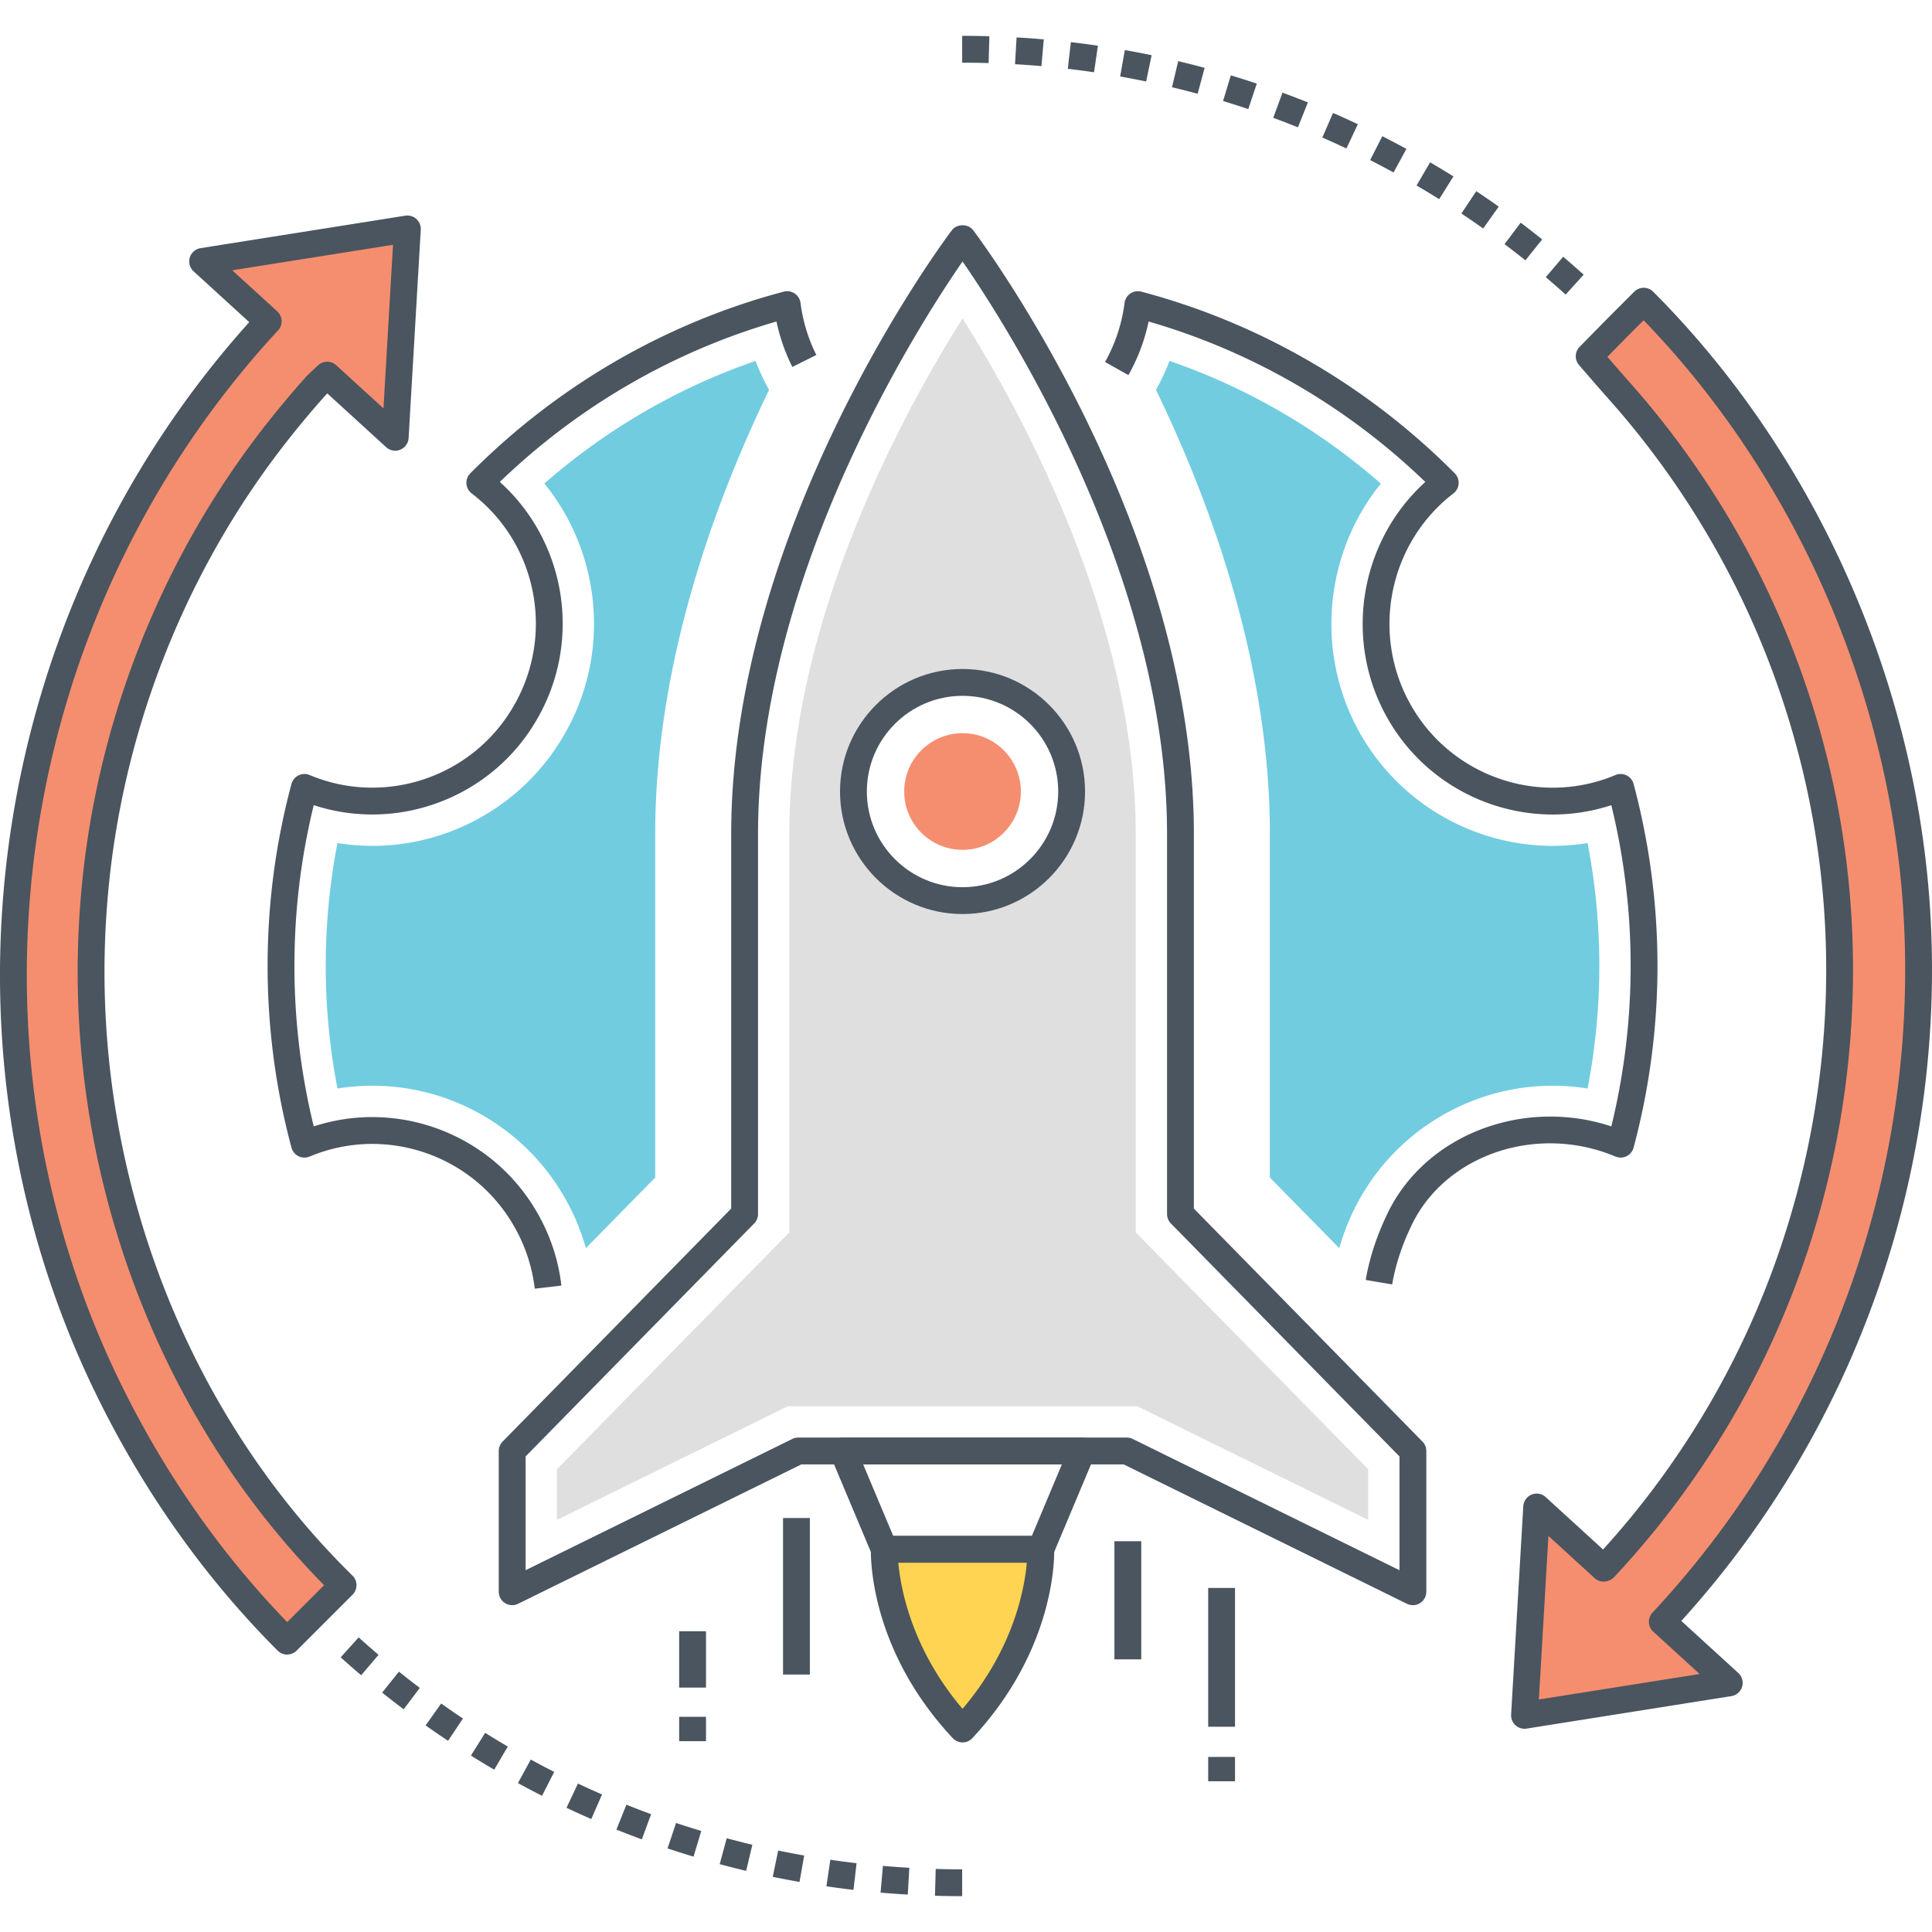 <svg xmlns="http://www.w3.org/2000/svg" viewBox="0 0 512 512"><path d="M212.144 80.274a3.558 3.558 0 00-4.436-2.985c-31.274 8.276-60 24.924-83.071 48.146a3.553 3.553 0 00.366 5.333c17.3 13.192 22.1 37.378 11.159 56.27-10.819 18.864-34.079 26.754-54.105 18.353a3.556 3.556 0 00-4.808 2.356c-4.201 15.628-6.331 31.848-6.331 48.209 0 16.346 2.131 32.558 6.331 48.185a3.558 3.558 0 004.808 2.356c20.024-8.397 43.286-.509 54.112 18.364a43.042 43.042 0 015.542 16.657l7.062-.824a50.11 50.11 0 00-6.442-19.384c-11.916-20.77-36.788-30.118-59.188-22.799a178.762 178.762 0 01-5.115-42.555c0-14.42 1.72-28.723 5.115-42.578 22.402 7.318 47.271-2.025 59.18-22.788 12.034-20.782 7.683-47.091-9.868-62.875 20.745-19.989 45.953-34.605 73.319-42.512a50.044 50.044 0 004.203 12.047l6.36-3.18a43.006 43.006 0 01-4.193-13.796z" fill="#4a555f"/><path d="M200.234 95.651c-20.479 7.041-39.51 18.084-55.969 32.48 15.067 18.548 17.686 45.117 5.261 66.574-10.422 18.168-29.887 29.453-50.798 29.453-3.134 0-6.237-.247-9.296-.74a171.19 171.19 0 00-3.108 32.537 170.93 170.93 0 003.108 32.514 58.403 58.403 0 019.297-.741c20.91 0 40.374 11.286 50.774 29.413a59.247 59.247 0 015.768 13.629l18.365-18.719V221.02c0-45.075 15.755-87.92 30.178-117.694a58.6 58.6 0 01-3.58-7.675z" fill="#71cce0"/><path d="M432.918 207.751a3.552 3.552 0 00-1.87-2.274 3.542 3.542 0 00-2.943-.085c-20.01 8.418-43.273.524-54.103-18.355-10.838-18.862-6.035-43.056 11.171-56.277a3.56 3.56 0 00.356-5.325c-23.071-23.222-51.798-39.87-83.071-48.146a3.566 3.566 0 00-2.894.487 3.561 3.561 0 00-1.542 2.498 42.925 42.925 0 01-5.177 15.652l6.196 3.488a49.869 49.869 0 005.354-14.211c27.369 7.908 52.581 22.527 73.328 42.522-17.448 15.802-21.806 42.103-9.886 62.852 11.925 20.787 36.801 30.133 59.183 22.804a179.668 179.668 0 015.12 42.574 179.54 179.54 0 01-5.119 42.545c-23.247-7.665-49.201 2.128-59.301 23.031-2.848 5.894-4.796 11.838-5.79 17.668l7.008 1.194c.882-5.171 2.626-10.476 5.183-15.768 9.042-18.711 33.257-26.846 53.986-18.132a3.551 3.551 0 002.942-.086 3.549 3.549 0 001.87-2.274 186.665 186.665 0 006.33-48.179 186.817 186.817 0 00-6.331-48.203z" fill="#4a555f"/><path d="M420.724 223.423c-3.048.49-6.14.735-9.265.735-20.923 0-40.396-11.285-50.815-29.446-12.322-21.449-9.692-48 5.289-66.554-16.468-14.409-35.508-25.461-56.001-32.507a58.726 58.726 0 01-3.58 7.674c14.423 29.773 30.177 72.616 30.177 117.694v91.029l18.395 18.739a59.384 59.384 0 015.717-13.606c10.422-18.167 29.894-29.453 50.817-29.453 3.125 0 6.218.246 9.267.736a171.163 171.163 0 00-.001-65.041z" fill="#71cce0"/><path d="M58.025 136.716a226.825 226.825 0 0116.448-23.501 248.65 248.65 0 019.333-11.042c.356-.397 1.573-1.502 2.901-2.756l18.028 16.464 3.224-55.212-54.257 8.606 17.375 15.867C1.065 160.827-16.868 274.68 28.675 367.958c12.025 24.627 28.039 47.558 47.415 66.959l14.83-14.825c-47.231-46.325-71.228-114.929-66.08-180.551 2.752-36.32 14.259-71.737 33.185-102.825zM507.732 238.102c-4.529-59.082-30.209-116.296-72.134-158.277l-5.973 5.971c-1.828 1.826-8.475 8.619-8.475 8.619s5.597 6.497 7.587 8.721a227.842 227.842 0 0115.161 18.882 232.72 232.72 0 0137.678 83.024c14.021 60.246 2.816 125.032-30.498 177.092-4.977 7.778-10.402 15.287-16.28 22.408a240.238 240.238 0 01-7.515 8.678c-.329.362-1.222 1.332-2.232 2.428l-17.818-16.272-3.223 55.212 54.257-8.608-17.737-16.198c47.889-51.253 72.48-121.622 67.202-191.68z" fill="#f58e6f"/><path d="M110.345 58.035a3.562 3.562 0 00-2.943-.876l-54.258 8.606a3.555 3.555 0 00-1.84 6.138l14.75 13.47C-3.57 162.789-19.939 276.498 25.481 369.519c12.521 25.646 28.702 48.494 48.093 67.912a3.556 3.556 0 002.516 1.042h.001c.942 0 1.847-.375 2.514-1.042l14.828-14.823a3.555 3.555 0 00-.023-5.053C47.496 372.523 23.187 306.08 28.385 239.81c2.694-35.545 13.993-70.555 32.677-101.245a223.622 223.622 0 0116.189-23.131c3.063-3.838 6.158-7.5 9.198-10.881.07-.075.168-.173.289-.292l15.599 14.245a3.554 3.554 0 005.947-2.418l3.224-55.211a3.55 3.55 0 00-1.163-2.842zm-8.725 50.188L89.105 96.792a3.557 3.557 0 00-4.84.041l-1.231 1.155c-.897.837-1.604 1.51-1.872 1.81a252.957 252.957 0 00-9.468 11.199 231.184 231.184 0 00-16.705 23.87c-19.265 31.644-30.916 67.746-33.693 104.396-5.263 67.1 18.84 134.408 64.594 180.832l-9.779 9.775c-17.731-18.304-32.607-39.642-44.241-63.471C-12.791 274.93 4.014 162.873 73.686 87.557a3.552 3.552 0 00-.213-5.04L61.552 71.63l42.601-6.757-2.533 43.35zM445.566 429.564c47.077-51.849 71.001-121.516 65.711-191.73v-.005c-4.605-60.062-31.271-118.57-73.163-160.518a3.559 3.559 0 00-2.515-1.043h-.001c-.942 0-1.847.374-2.513 1.04l-5.972 5.97c-1.834 1.833-8.503 8.65-8.503 8.65a3.553 3.553 0 00-.152 4.806s5.63 6.534 7.631 8.771a224.744 224.744 0 0114.924 18.587c17.729 24.643 30.211 52.149 37.102 81.753 13.822 59.392 2.877 122.948-30.031 174.37-4.991 7.803-10.383 15.225-16.027 22.062a237.972 237.972 0 01-7.225 8.354l-15.201-13.882a3.554 3.554 0 00-5.946 2.419l-3.223 55.211a3.555 3.555 0 004.106 3.718l54.257-8.607a3.556 3.556 0 001.841-6.136l-15.1-13.79zm-37.748 20.82l2.531-43.35 12.306 11.239c1.447 1.321 3.828 1.071 5.154-.37l2.105-2.292a242.829 242.829 0 007.626-8.806c5.824-7.057 11.387-14.713 16.531-22.755 33.934-53.027 45.221-118.566 30.967-179.814-7.104-30.525-19.974-58.886-38.254-84.295a232.524 232.524 0 00-15.398-19.177c-1.176-1.313-3.62-4.13-5.408-6.198 2.096-2.139 5.038-5.135 6.16-6.256l3.437-3.437c39.275 40.571 64.226 96.305 68.611 153.497 5.231 69.439-18.917 138.322-66.254 188.986a3.558 3.558 0 00.201 5.053l12.283 11.218-42.598 6.757zM137.259 472.538a243.895 243.895 0 006.385 3.367l3.224-6.337a250.585 250.585 0 01-6.202-3.27l-3.407 6.24zm-12.459-7.29a240.08 240.08 0 006.177 3.738l3.59-6.138a226.114 226.114 0 01-5.995-3.627l-3.772 6.027zm-34.513-26.039a246.883 246.883 0 005.427 4.753l4.606-5.416a245.648 245.648 0 01-5.27-4.616l-4.763 5.279zm59.84 39.875a252.487 252.487 0 006.572 2.983l2.845-6.516a240.108 240.108 0 01-6.385-2.9l-3.032 6.433zm-48.849-30.527a252.065 252.065 0 005.696 4.429l4.282-5.678a235.033 235.033 0 01-5.531-4.302l-4.447 5.551zm62.078 36.302a249.82 249.82 0 006.739 2.593l2.456-6.673a238.797 238.797 0 01-6.544-2.519l-2.651 6.599zm-50.561-27.612a248.178 248.178 0 005.945 4.09l3.944-5.916a240.776 240.776 0 01-5.773-3.972l-4.116 5.798zm120.566 44.315c2.394.209 4.796.383 7.208.523l.412-7.099a237.615 237.615 0 01-7.001-.507l-.619 7.083zm14.618-6.274l-.206 7.108c2.396.07 4.799.104 7.212.104v-7.111c-2.343 0-4.679-.034-7.006-.101zm-28.969 4.599c2.377.35 4.766.664 7.166.943l.822-7.062a241.079 241.079 0 01-6.955-.916l-1.033 7.035zm-42.101-10.043a244.71 244.71 0 006.881 2.191l2.055-6.807a239.194 239.194 0 01-6.682-2.126l-2.254 6.742zm27.875 7.526c2.353.488 4.718.943 7.095 1.363l1.238-7.002c-2.308-.409-4.604-.85-6.889-1.324l-1.444 6.963zm-14.052-3.352c2.322.627 4.655 1.22 7.001 1.78l1.65-6.916a238.869 238.869 0 01-6.798-1.729l-1.853 6.865zM310.588 23.118a239.73 239.73 0 016.798 1.729l1.854-6.865a243.83 243.83 0 00-7.001-1.78l-1.651 6.916zm-13.734-2.849c2.308.408 4.604.85 6.889 1.324l1.444-6.962a244.014 244.014 0 00-7.095-1.363l-1.238 7.001zm27.272 6.505c2.242.677 4.468 1.386 6.682 2.126l2.254-6.742a244.71 244.71 0 00-6.881-2.191l-2.055 6.807zm-55.134-9.76c2.342.135 4.677.304 7.001.507l.618-7.083a248.546 248.546 0 00-7.208-.523l-.411 7.099zm-14.006-.403c2.344 0 4.68.035 7.006.102l.206-7.108a250.471 250.471 0 00-7.212-.104v7.11zm82.434 14.612c2.196.808 4.378 1.648 6.543 2.518l2.65-6.599a247.18 247.18 0 00-6.738-2.592l-2.455 6.673zm-54.446-12.991c2.328.272 4.647.578 6.955.916l1.032-7.034c-2.377-.35-4.766-.664-7.166-.943l-.821 7.061zM387.288 56.58a240.776 240.776 0 015.773 3.972l4.115-5.798a248.178 248.178 0 00-5.945-4.09l-3.943 5.916zm11.428 8.113a235.033 235.033 0 015.531 4.302l4.446-5.551a252.065 252.065 0 00-5.696-4.429l-4.281 5.678zm15.54 3.343l-4.606 5.418a235.988 235.988 0 015.271 4.615l4.763-5.28a250.28 250.28 0 00-5.428-4.753zm-51.154-25.602a244.079 244.079 0 016.203 3.271l3.405-6.243a247.01 247.01 0 00-6.384-3.365l-3.224 6.337zm-12.674-5.986c2.144.936 4.272 1.904 6.385 2.9l3.032-6.432a252.487 252.487 0 00-6.572-2.983l-2.845 6.515zm24.976 12.705a226.114 226.114 0 015.995 3.627l3.772-6.027a242.952 242.952 0 00-6.177-3.738l-3.59 6.138zM376.969 382.034l-60.58-61.749v-99.258c0-81.494-56.082-156.828-58.469-159.995-1.342-1.782-4.335-1.782-5.677 0-2.387 3.167-58.469 78.501-58.469 159.995v99.258l-60.58 61.749a3.553 3.553 0 00-1.017 2.49v37.309a3.555 3.555 0 005.124 3.189l75.076-36.943h85.41l75.076 36.943a3.557 3.557 0 005.124-3.189v-37.309c0-.932-.366-1.825-1.018-2.49zm-6.093 34.087l-70.693-34.787a3.542 3.542 0 00-1.569-.365h-87.065c-.544 0-1.081.125-1.569.365l-70.693 34.787v-30.145l60.58-61.749a3.553 3.553 0 001.017-2.49v-100.71c0-68.734 42.668-135.063 54.199-151.728 11.531 16.654 54.197 82.939 54.197 151.728v100.71a3.56 3.56 0 001.017 2.49l60.58 61.749v30.145z" fill="#4a555f"/><path d="M300.979 326.587V221.018c0-56.434-30.076-111.565-45.908-136.641-15.808 25.076-45.884 80.207-45.884 136.641v105.568l-61.598 62.786v13.416l61.195-30.125h92.598l61.195 30.125v-13.416l-61.598-62.785zm-45.91-87.9c-15.957 0-28.899-12.97-28.899-28.928 0-15.957 12.943-28.901 28.899-28.901 15.983 0 28.926 12.944 28.926 28.901.001 15.958-12.942 28.928-28.926 28.928z" fill="#dfdfdf"/><path d="M255.082 177.291c-17.903 0-32.468 14.565-32.468 32.469s14.565 32.47 32.468 32.47c17.903 0 32.467-14.566 32.467-32.47s-14.565-32.469-32.467-32.469zm0 57.827c-13.982 0-25.358-11.376-25.358-25.359 0-13.983 11.376-25.358 25.358-25.358s25.357 11.375 25.357 25.358c-.001 13.983-11.376 25.359-25.357 25.359z" fill="#4a555f"/><path d="M255.082 194.301c-8.524 0-15.459 6.935-15.459 15.459 0 8.523 6.935 15.458 15.459 15.458 8.523 0 15.458-6.935 15.458-15.458-.001-8.524-6.935-15.459-15.458-15.459z" fill="#f58e6f"/><path d="M289.725 382.556a3.555 3.555 0 00-2.961-1.588h-63.365a3.554 3.554 0 00-3.277 4.933l10.956 26.07a3.555 3.555 0 003.277 2.178h41.452a3.554 3.554 0 003.277-2.178l10.957-26.07a3.553 3.553 0 00-.316-3.345zm-16.28 24.482h-36.728l-7.968-18.959h52.663l-7.967 18.959z" fill="#4a555f"/><path d="M275.81 410.594h-41.454s-1.009 24.368 20.727 47.602c21.735-23.234 20.727-47.602 20.727-47.602z" fill="#ffd452"/><path d="M279.361 410.447a3.555 3.555 0 00-3.552-3.408h-41.454a3.555 3.555 0 00-3.552 3.408c-.044 1.055-.811 26.133 21.683 50.179a3.552 3.552 0 005.192 0c22.495-24.046 21.727-49.124 21.683-50.179zm-24.277 42.41c-13.5-15.896-16.404-31.898-17.019-38.708h34.048c-.59 6.793-3.454 22.74-17.029 38.708zM207.513 402.299h7.11v41.48h-7.11zM179.987 432.29h7.11v14.944h-7.11zM295.331 408.445h7.11v31.304h-7.11zM320.182 420.824h7.11v36.78h-7.11zM179.987 454.977h7.11v6.453h-7.11zM320.182 465.601h7.11v6.453h-7.11z" fill="#4a555f"/></svg>